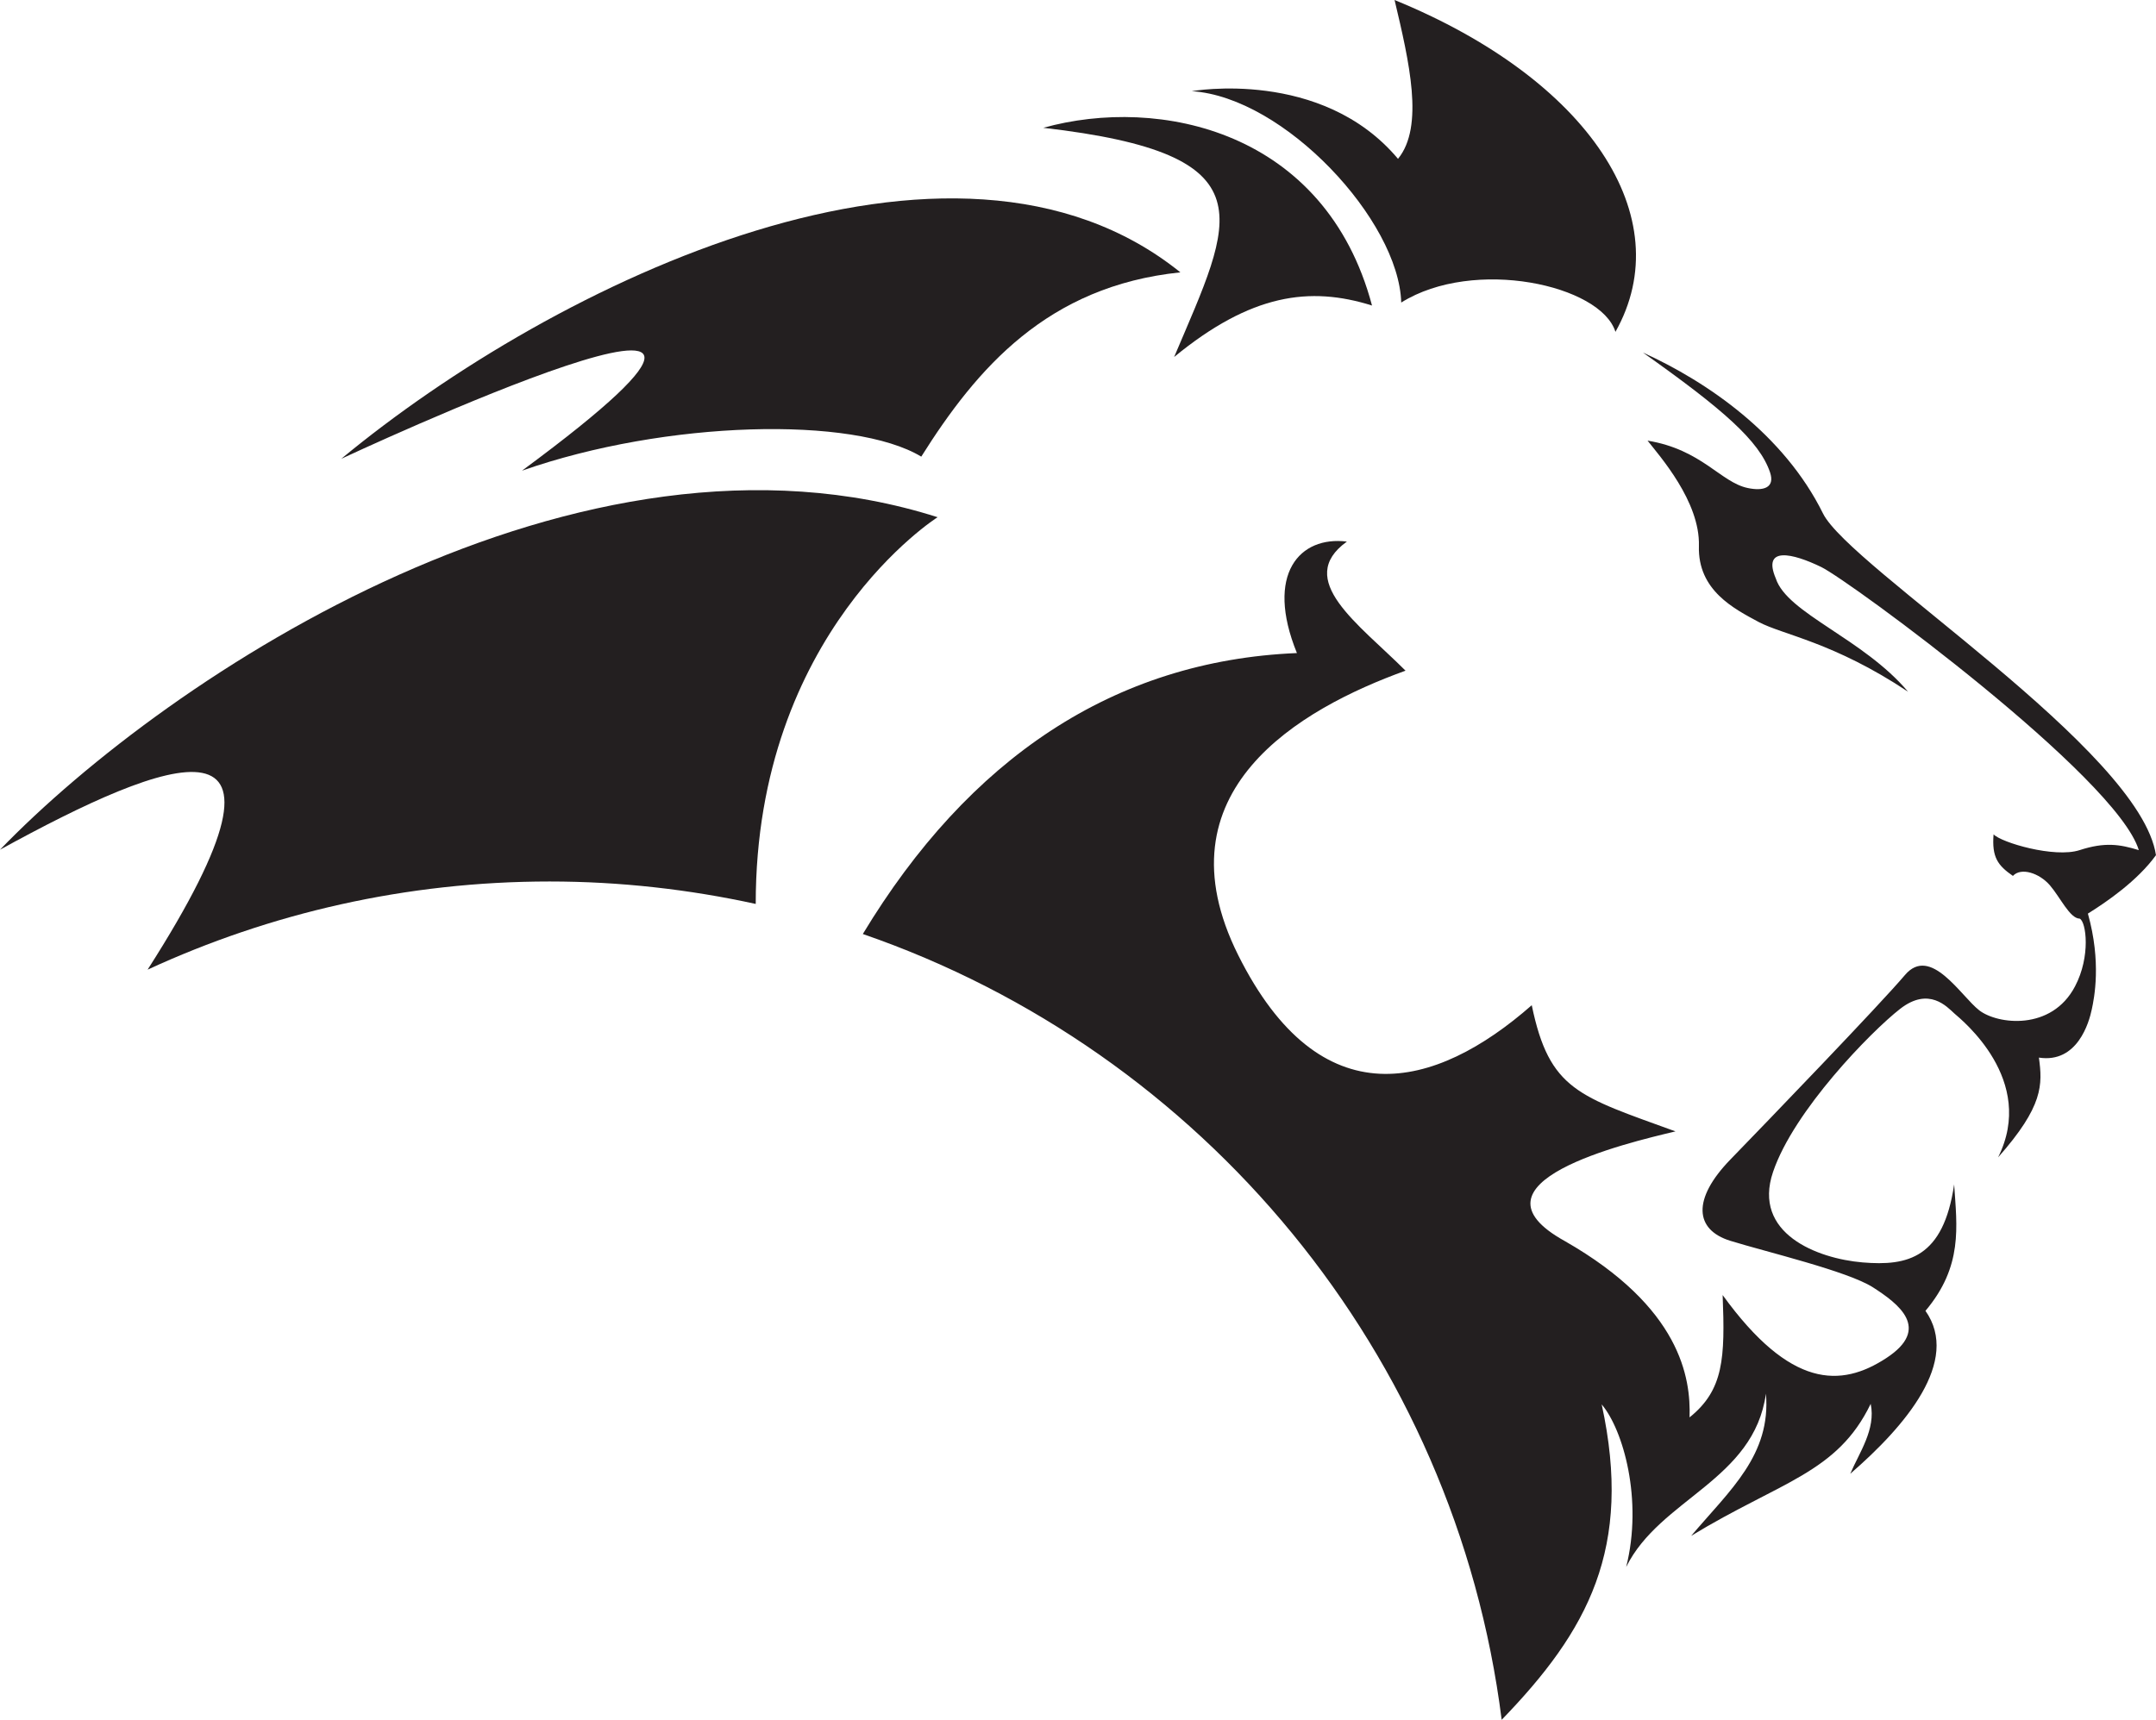 <?xml version="1.0" encoding="UTF-8"?><svg id="a" xmlns="http://www.w3.org/2000/svg" viewBox="0 0 200.7 160.15"><path d="m109.3,33.24c7.16-5.88,12.63-6.61,18.42-4.79-4.33-16.28-19.79-19.56-30.6-16.55,21.34,2.46,17.64,8.43,12.18,21.34" style="fill:#231f20;"/><path d="m130.44,28.17c6.77-4.23,18.58-1.64,19.94,2.73,6.01-10.66-2.5-23.52-20.56-30.9,1.36,5.74,2.78,11.78.32,14.79-7.1-8.47-19.2-6.3-19.2-6.3,8.62.55,19.29,12.04,19.5,19.69" style="fill:#231f20;"/><path d="m13.74,90.29c11.39-5.26,24.06-8.21,37.42-8.21,6.59,0,13.01.74,19.19,2.09-.01-25.32,16.93-36.01,16.93-36.01C54.08,37.58,15.84,62.73,0,79.12c15.57-8.54,30-14.26,13.74,11.17" style="fill:#231f20;"/><path d="m200.7,79.65c-1.43-9.79-28.54-26.85-31-31.84-3.63-7.35-10.75-12.25-16.76-14.98,7.43,5.26,10.84,8.22,11.83,11.15.49,1.45-.63,1.77-2.08,1.46-2.52-.53-4.27-3.58-9.32-4.41,1.11,1.42,4.9,5.67,4.78,9.81-.12,4.14,3.29,5.85,5.55,7.07,2.27,1.21,6.97,1.87,13.92,6.5-4.18-4.96-11.25-7.29-12.31-10.54-1.29-3.03,1.55-2.37,4.23-1.07,2.68,1.31,27.51,19.57,29.56,26.36-1.8-.55-3.16-.76-5.51,0-2.34.76-7.3-.71-8.01-1.47-.17,2.12.38,2.89,1.8,3.87.76-.82,2.45-.27,3.44.87.98,1.14,1.86,3.1,2.78,3.11.6.28,1.04,3.51-.44,6.31-2.19,4.17-7.21,3.54-8.91,2.23-1.7-1.31-4.53-6.11-6.92-3.29-2.39,2.82-12.72,13.54-16.27,17.2-3.55,3.67-3.31,6.52.02,7.55,3.33,1.03,10.91,2.82,13.27,4.33,2.36,1.52,5.47,3.83,1.24,6.59-4.22,2.76-8.93,2.84-15.23-5.87.23,5.88.1,8.83-3.08,11.39.12-3.66-.81-10.24-11.6-16.41-9.85-5.44,5.65-9.12,10.29-10.22-9.01-3.28-11.74-3.82-13.38-11.75-9.02,7.92-19.67,10.65-27.32-4.65-7.65-15.3,5.74-22.95,15.57-26.5-4.37-4.37-10.38-8.47-5.46-12.02-4.37-.55-7.65,3-4.65,10.38-17.06.71-30.56,9.85-40.41,26.16,31.6,10.91,55.16,39.03,59.47,73.17,8.03-8.3,12.23-15.96,9.31-29.37,2.01,2.37,3.85,8.9,2.28,15.14,3.15-6.37,11.88-8.05,13.01-16.14.48,5.7-3.3,8.93-6.96,13.24,8.37-5.09,13.59-5.83,16.71-12.29.5,2.37-1.07,4.55-1.9,6.51,5.13-4.44,10.29-10.5,7-15.17,3.5-4.16,2.93-7.82,2.67-11.77-1,6.84-4.3,7.62-8.53,7.26-4.23-.36-10.27-2.7-8.33-8.42,1.93-5.71,9.12-13.07,11.82-15.18,2.7-2.11,4.38-.19,5.06.42.68.6,7.67,6.19,4.07,13.4,4.23-4.78,4.14-6.77,3.8-9.29,3.59.55,4.67-3.29,4.92-4.48.23-1.06.91-4.41-.36-8.93,1.72-1.07,4.6-3.04,6.33-5.43" style="fill:#231f20;"/><path d="m48.61,43.82c13.41-4.7,30.88-5.09,37.15-1.3,5.17-8.22,11.74-15.88,24.12-17.16-21.12-17.02-58.17.86-78.11,17.36,0,0,50.07-23.42,16.83,1.1" style="fill:#231f20;"/></svg>